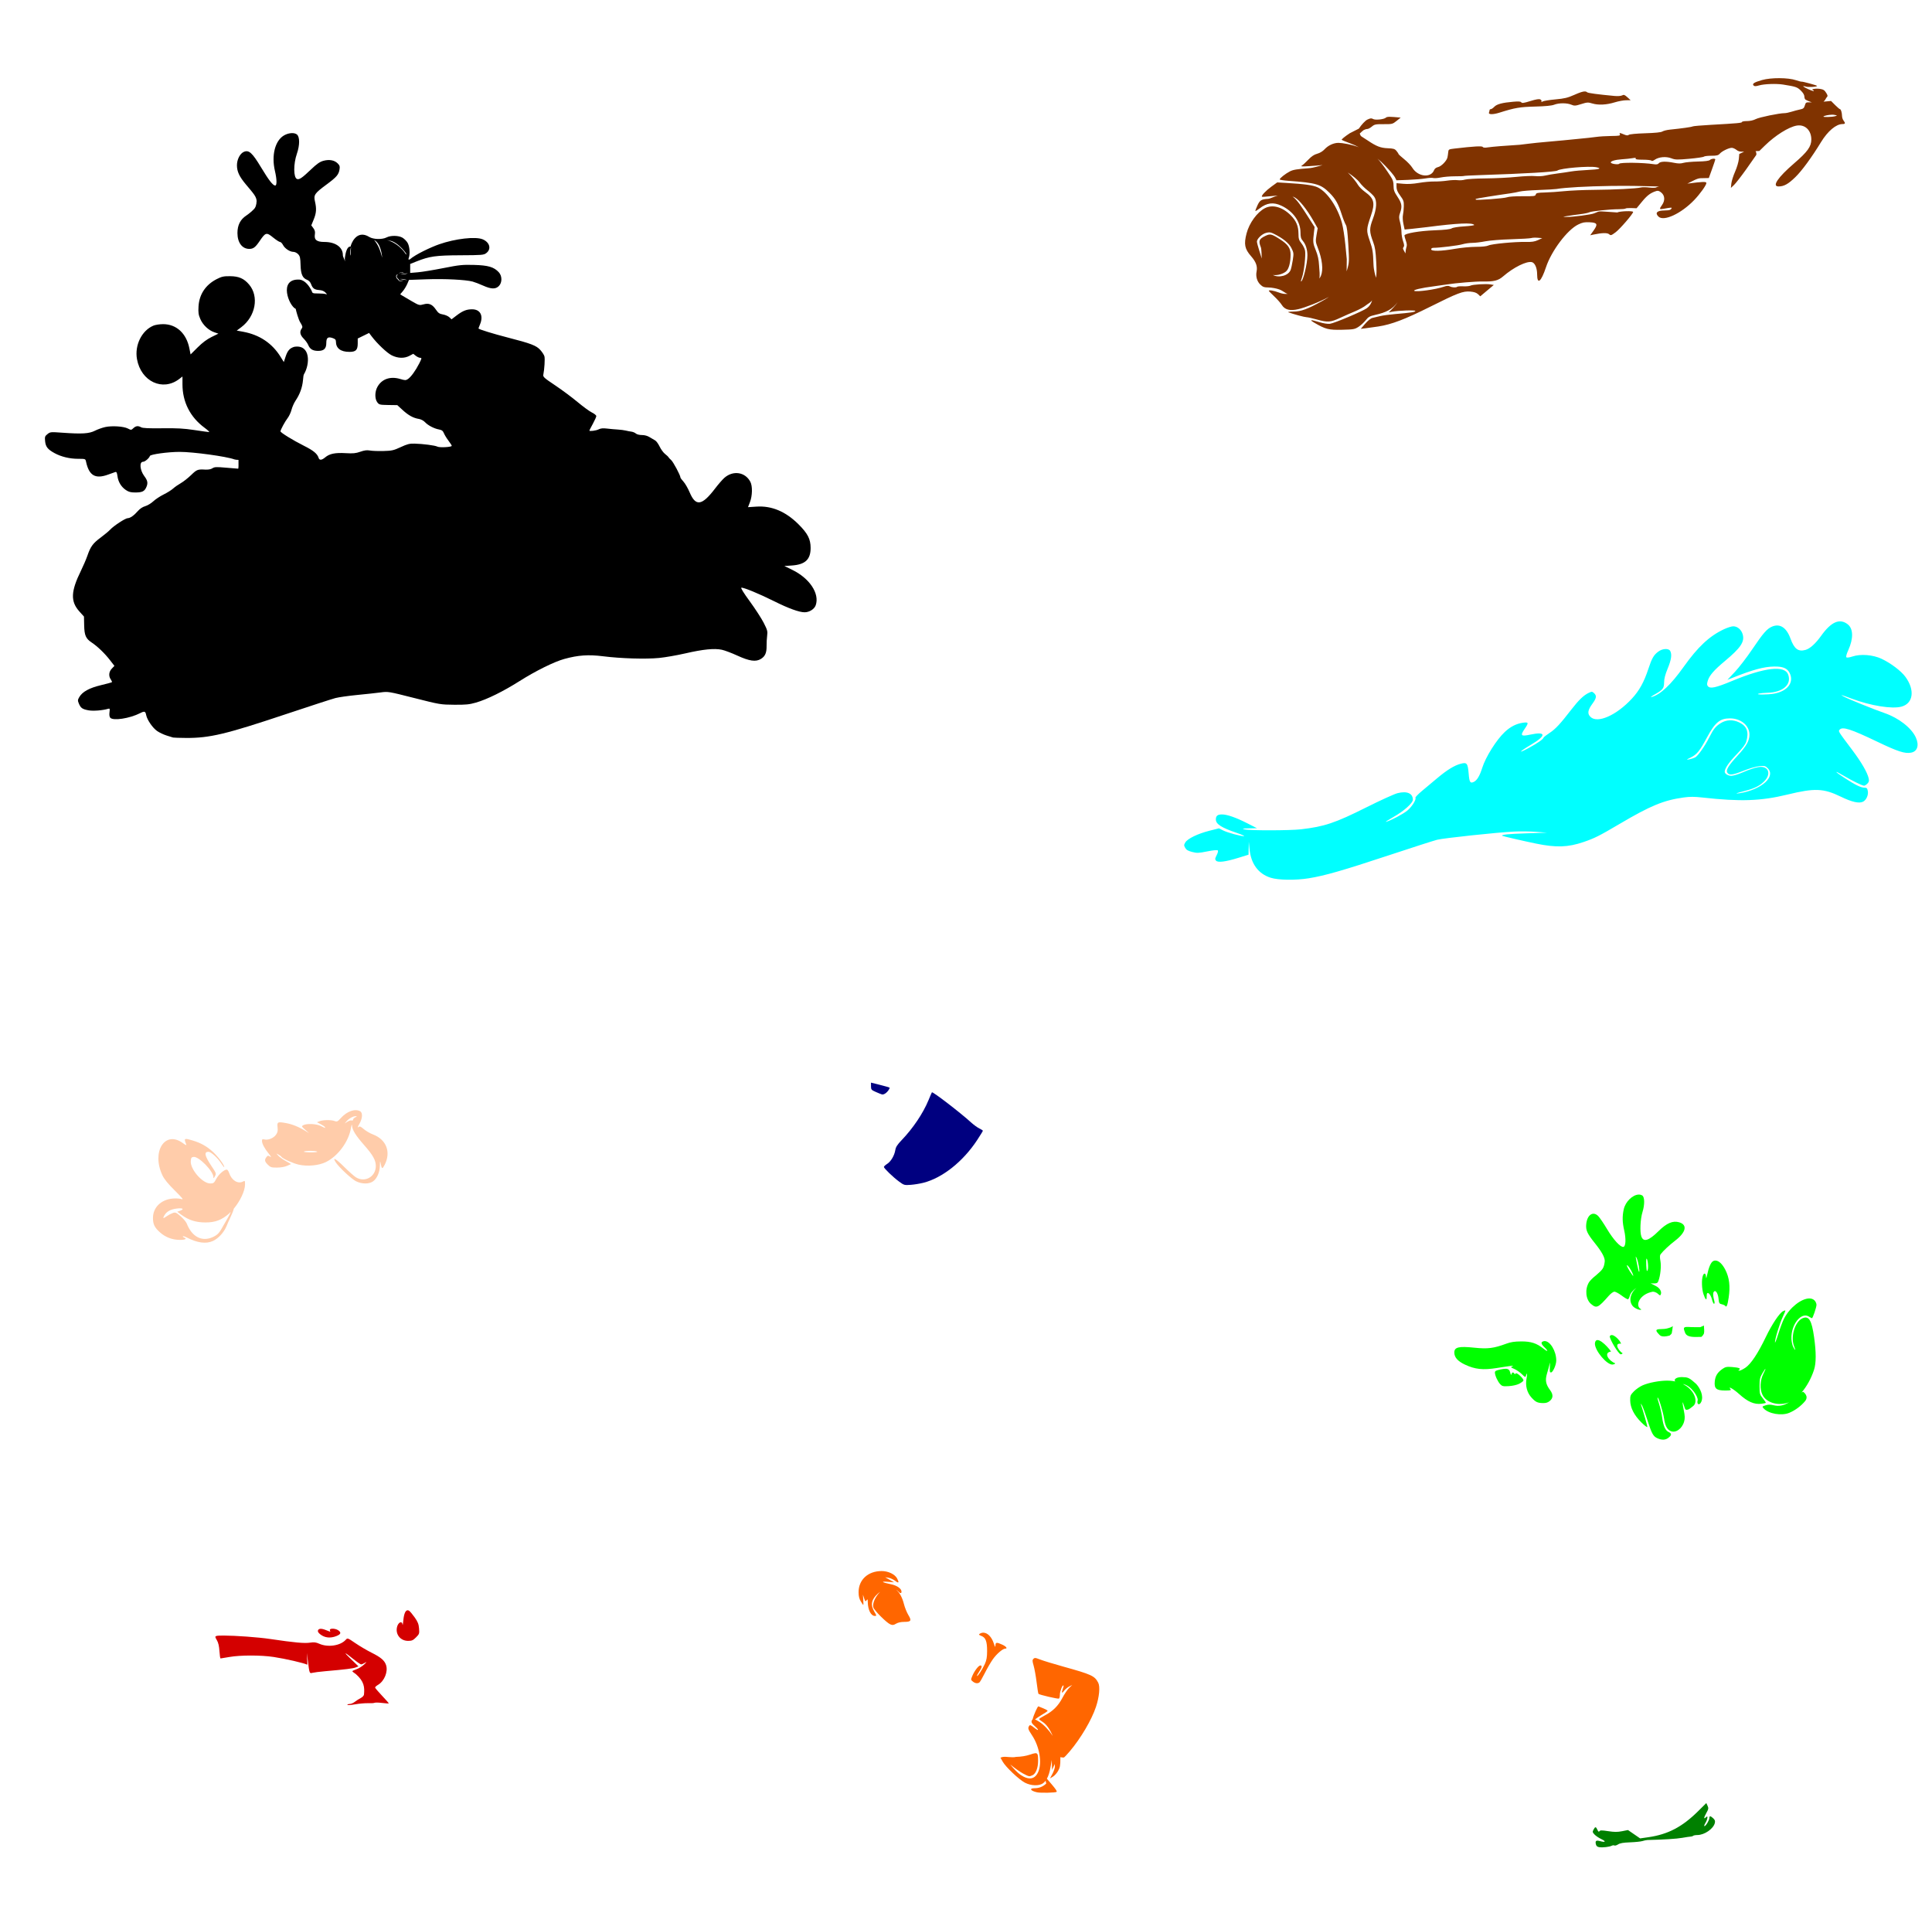 <?xml version="1.0" encoding="UTF-8" standalone="no"?>
<!-- Created with Inkscape (http://www.inkscape.org/) -->

<svg
   xmlns:dc="http://purl.org/dc/elements/1.1/"
   xmlns:cc="http://creativecommons.org/ns#"
   xmlns:rdf="http://www.w3.org/1999/02/22-rdf-syntax-ns#"
   xmlns:svg="http://www.w3.org/2000/svg"
   xmlns="http://www.w3.org/2000/svg"
   xmlns:sodipodi="http://sodipodi.sourceforge.net/DTD/sodipodi-0.dtd"
   xmlns:inkscape="http://www.inkscape.org/namespaces/inkscape"
   id="svg6601"
   sodipodi:version="0.32"
   inkscape:version="0.47 r22583"
   width="800"
   height="799"
   version="1.0"
   sodipodi:docname="SplashMtn.svg"
   inkscape:output_extension="org.inkscape.output.svg.inkscape">
  <defs
     id="defs6604">
    <inkscape:perspective
       sodipodi:type="inkscape:persp3d"
       inkscape:vp_x="0 : 526.18109 : 1"
       inkscape:vp_y="0 : 1000 : 0"
       inkscape:vp_z="744.09448 : 526.18109 : 1"
       inkscape:persp3d-origin="372.04724 : 350.78739 : 1"
       id="perspective6608" />
  </defs>
  <sodipodi:namedview
     inkscape:window-height="1002"
     inkscape:window-width="1280"
     inkscape:pageshadow="2"
     inkscape:pageopacity="0.0"
     guidetolerance="10.0"
     gridtolerance="10.0"
     objecttolerance="10.0"
     borderopacity="1.0"
     bordercolor="#666666"
     pagecolor="#ffffff"
     id="base"
     showgrid="false"
     inkscape:zoom="0.34780096"
     inkscape:cx="85.188721"
     inkscape:cy="287.25586"
     inkscape:window-x="1276"
     inkscape:window-y="92"
     inkscape:current-layer="svg6601"
     inkscape:window-maximized="0" />
  <path
     style="fill:#000000"
     d="m 120.868,55.11 c -1.034,0.02 -2.223,0.341 -3.279,0.961 -3.707,2.172 -5.253,8.268 -3.741,14.719 0.81,3.458 0.859,6.021 0.115,6.021 -0.958,0 -2.627,-2.15 -5.893,-7.571 -3.607,-5.988 -4.992,-7.243 -7.046,-6.392 -1.631,0.676 -2.919,3.164 -2.908,5.611 0.012,2.594 0.991,4.67 3.741,7.942 3.187,3.792 4.294,4.979 4.407,6.815 -0.064,1.622 -0.457,2.807 -1.23,3.484 -0.764,0.803 -2.143,1.946 -3.062,2.549 -2.47,1.621 -3.651,3.964 -3.651,7.238 -1.5e-4,3.944 1.948,6.559 4.894,6.559 1.684,0 2.522,-0.636 4.317,-3.279 2.431,-3.579 2.808,-3.679 5.547,-1.448 1.253,1.02 2.546,1.857 2.87,1.858 0.324,0 0.875,0.556 1.23,1.243 0.764,1.477 2.849,2.855 4.33,2.857 0.581,8.5e-4 1.45,0.432 1.947,0.961 0.764,0.813 0.92,1.499 0.999,4.432 0.105,3.887 0.811,5.472 2.741,6.2 0.703,0.265 1.315,0.929 1.614,1.755 0.645,1.783 1.381,2.316 3.395,2.46 1.099,0.078 1.993,0.439 2.549,1.025 0.757,0.797 0.778,0.872 0.115,0.641 -0.413,-0.144 -1.829,-0.256 -3.139,-0.256 -2.199,0 -2.401,-0.077 -2.639,-1.025 -0.974,-1.956 -2.761,-4.498 -5.111,-4.714 -8.933,-0.462 -4.229,11.083 -1.529,12.112 0.14,0.888 1.172,4.467 1.824,5.515 1.035,1.665 1.114,2.013 0.628,2.677 -0.926,1.266 -0.653,2.639 0.82,4.112 0.758,0.758 1.609,1.945 1.896,2.639 0.726,1.752 1.91,2.46 4.125,2.46 2.389,0 3.369,-0.946 3.369,-3.267 0,-2.161 0.649,-2.698 2.536,-2.075 1.115,0.368 1.448,0.705 1.448,1.448 0,2.813 1.939,4.304 5.598,4.304 2.649,0 3.423,-0.78 3.433,-3.446 l 0,-2.088 2.357,-1.153 2.344,-1.153 1.025,1.358 c 2.323,3.076 6.392,6.933 8.34,7.904 2.564,1.278 5.219,1.356 7.366,0.205 l 1.563,-0.833 1.05,0.833 c 0.582,0.458 1.408,0.833 1.832,0.833 0.705,0 0.672,0.202 -0.423,2.357 -1.512,2.977 -3.449,5.631 -4.689,6.444 -0.865,0.567 -1.17,0.554 -3.164,-0.038 -4.102,-1.218 -7.603,-0.02 -9.428,3.228 -1.134,2.017 -1.167,4.959 -0.077,6.418 0.749,1.002 1.023,1.069 4.548,1.127 l 3.741,0.051 2.216,2.037 c 2.443,2.233 4.422,3.305 6.725,3.677 0.885,0.143 1.945,0.712 2.549,1.358 1.256,1.341 3.771,2.644 5.79,3.01 1.169,0.212 1.604,0.55 2.024,1.563 0.295,0.711 1.138,2.099 1.883,3.074 0.745,0.976 1.358,1.93 1.358,2.127 0,0.54 -5.005,0.821 -5.944,0.333 -0.965,-0.502 -5.93,-1.154 -9.454,-1.243 -2.076,-0.052 -3.016,0.186 -5.739,1.448 -2.932,1.359 -3.641,1.519 -7.148,1.614 -2.142,0.058 -4.649,-0.036 -5.573,-0.205 -1.246,-0.228 -2.282,-0.103 -3.997,0.5 -1.906,0.67 -2.981,0.772 -6.111,0.589 -4.332,-0.253 -6.65,0.234 -8.442,1.742 -1.445,1.216 -2.377,1.284 -2.716,0.218 -0.549,-1.731 -2.13,-3.034 -6.098,-5.022 -4.478,-2.243 -9.704,-5.457 -9.697,-5.97 0.007,-0.621 1.863,-4.056 2.946,-5.457 0.607,-0.785 1.341,-2.348 1.627,-3.472 0.286,-1.123 1.033,-2.819 1.665,-3.766 1.851,-2.773 2.79,-5.459 3.087,-8.506 0.169,-1.729 0.174,-1.858 0.376,-2.389 2.554,-4.193 2.853,-12.479 -3.975,-11.408 -1.928,0.578 -2.799,1.588 -3.651,4.202 l -0.692,2.114 -1.268,-2.05 c -3.523,-5.726 -8.757,-9.244 -15.616,-10.505 l -2.613,-0.474 1.857,-1.384 c 5.955,-4.454 7.475,-12.758 3.241,-17.704 -2.147,-2.508 -4.229,-3.404 -7.891,-3.433 -2.617,-0.021 -3.423,0.154 -5.444,1.179 -4.618,2.34 -7.285,6.309 -7.584,11.312 -0.154,2.572 -0.027,3.45 0.743,5.239 1.065,2.476 3.422,4.702 5.842,5.508 l 1.64,0.551 -2.818,1.384 c -1.913,0.937 -3.776,2.324 -5.765,4.304 l -2.934,2.921 -0.487,-2.472 c -1.229,-6.247 -5.36,-10.069 -10.889,-10.069 -1.394,0 -3.201,0.277 -4.01,0.615 -4.846,2.025 -7.844,8.141 -6.802,13.886 1.677,9.246 10.615,13.443 17.473,8.211 l 1.358,-1.038 0,3.215 c 0,7.344 3.194,13.62 9.159,18.011 1.329,0.978 2.164,1.782 1.857,1.781 -0.307,-0.001 -3.054,-0.386 -6.098,-0.845 -4.378,-0.661 -7.162,-0.813 -13.323,-0.73 -5.511,0.074 -8.052,-0.045 -8.685,-0.397 -1.29,-0.716 -2.208,-0.612 -3.241,0.359 -0.879,0.826 -0.948,0.832 -2.28,0.141 -1.752,-0.909 -6.529,-1.22 -9.352,-0.615 -1.2,0.257 -3.128,0.94 -4.279,1.524 -2.42,1.23 -5.383,1.411 -13.566,0.82 -4.77,-0.344 -4.947,-0.329 -6.085,0.576 -1.067,0.85 -1.161,1.117 -0.986,2.934 0.224,2.329 1.089,3.416 3.946,4.97 2.723,1.482 6.253,2.331 9.761,2.331 2.92,0 2.992,0.023 3.228,1.127 1.251,5.845 3.834,7.358 9.198,5.393 1.24,-0.454 2.546,-0.918 2.908,-1.038 0.52,-0.172 0.713,0.178 0.922,1.704 0.331,2.412 1.557,4.429 3.484,5.739 1.162,0.789 2.015,1.012 3.882,1.012 2.933,0 3.865,-0.47 4.637,-2.319 0.673,-1.612 0.474,-2.64 -0.884,-4.445 -1.829,-2.43 -2.151,-5.944 -0.538,-5.944 0.807,0 2.539,-1.469 2.857,-2.421 0.223,-0.669 7.476,-1.666 12.247,-1.678 5.591,-0.014 19.565,1.9 22.726,3.113 0.263,0.101 1.229,0.238 1.704,0.205 0.056,2.049 0.008,3.64 -0.141,3.638 -0.167,-0.002 -2.413,-0.182 -4.983,-0.41 -4.06,-0.359 -4.805,-0.327 -5.675,0.243 -0.635,0.416 -1.697,0.615 -2.908,0.551 -3.209,-0.171 -3.545,-0.044 -5.918,2.255 -1.263,1.224 -3.183,2.74 -4.266,3.356 -1.083,0.616 -2.526,1.625 -3.203,2.242 -0.676,0.617 -2.429,1.712 -3.894,2.434 -1.466,0.722 -3.402,2.001 -4.304,2.844 -0.902,0.842 -2.406,1.746 -3.344,2.011 -1.077,0.305 -2.193,1.043 -3.036,2.011 -1.617,1.858 -3.188,2.956 -4.227,2.959 -0.951,0.003 -5.825,3.194 -7.225,4.727 -0.564,0.617 -2.33,2.088 -3.933,3.279 -3.247,2.413 -4.195,3.704 -5.521,7.545 -0.499,1.446 -1.687,4.213 -2.639,6.149 -4.244,8.633 -4.404,12.766 -0.666,16.922 l 1.896,2.114 0.077,3.625 c 0.095,4.206 0.683,5.511 3.177,7.161 2.343,1.551 5.385,4.484 7.507,7.238 l 1.845,2.383 -1.076,1.127 c -1.238,1.292 -1.411,3.086 -0.423,4.496 0.361,0.516 0.568,1.02 0.461,1.127 -0.107,0.107 -2.157,0.666 -4.56,1.243 -4.834,1.16 -7.679,2.728 -8.954,4.932 -0.672,1.161 -0.689,1.446 -0.179,2.665 0.774,1.851 1.425,2.325 3.958,2.805 1.971,0.374 5.931,0.056 8.275,-0.653 0.579,-0.175 0.65,0.043 0.461,1.448 -0.138,1.028 -0.025,1.882 0.295,2.267 1.146,1.381 8.036,0.331 12.413,-1.896 1.804,-0.917 2.157,-0.807 2.485,0.833 0.395,1.975 2.688,5.314 4.535,6.585 0.95,0.654 2.732,1.491 3.958,1.87 1.226,0.379 2.413,0.747 2.639,0.82 0.225,0.073 2.654,0.149 5.393,0.167 9.711,0.063 16.431,-1.533 41.134,-9.787 10.033,-3.352 19.348,-6.376 20.702,-6.725 1.353,-0.349 5.412,-0.93 9.018,-1.281 3.607,-0.351 7.974,-0.82 9.697,-1.05 3.115,-0.416 3.197,-0.404 13.938,2.319 10.661,2.702 10.875,2.736 16.538,2.78 4.852,0.037 6.246,-0.1 9.018,-0.897 4.564,-1.312 11.279,-4.623 18.024,-8.89 6.696,-4.236 14.376,-8.03 18.549,-9.172 5.798,-1.587 9.954,-1.875 16.103,-1.102 7.388,0.93 17.62,1.233 23.161,0.692 2.48,-0.242 7.369,-1.093 10.863,-1.896 7.37,-1.694 12.017,-2.158 15.091,-1.499 1.186,0.254 4.037,1.325 6.341,2.383 5.103,2.341 7.73,2.72 9.851,1.409 1.75,-1.082 2.392,-2.545 2.344,-5.406 -0.02,-1.219 0.085,-3.124 0.231,-4.227 0.238,-1.808 0.092,-2.333 -1.435,-5.329 -0.931,-1.828 -3.512,-5.808 -5.739,-8.852 -2.592,-3.542 -3.854,-5.579 -3.497,-5.662 0.833,-0.194 7.45,2.535 13.707,5.662 5.774,2.886 10.246,4.509 12.452,4.509 2.003,0 4.073,-1.314 4.625,-2.921 1.661,-4.837 -2.529,-11.148 -9.736,-14.655 l -3.254,-1.588 2.972,-0.192 c 5.626,-0.361 7.911,-2.458 7.904,-7.289 -0.005,-3.672 -1.207,-6.008 -5.086,-9.851 -5.3,-5.251 -11.044,-7.656 -17.294,-7.251 l -3.548,0.231 0.82,-2.127 c 1.002,-2.614 1.077,-6.579 0.167,-8.34 -2.115,-4.089 -7.133,-4.875 -10.774,-1.678 -0.809,0.711 -2.54,2.704 -3.856,4.432 -5.418,7.118 -8.002,7.522 -10.504,1.614 -0.713,-1.683 -1.865,-3.691 -2.562,-4.458 -0.697,-0.767 -1.268,-1.547 -1.268,-1.729 0,-0.872 -2.977,-6.46 -3.843,-7.212 -0.539,-0.469 -1.044,-1.006 -1.127,-1.204 -0.084,-0.198 -0.707,-0.787 -1.384,-1.307 -0.676,-0.519 -1.691,-1.895 -2.255,-3.062 -0.564,-1.167 -1.394,-2.315 -1.845,-2.549 -0.451,-0.235 -1.466,-0.834 -2.255,-1.332 -0.919,-0.58 -2.08,-0.909 -3.241,-0.91 -1.05,-8.9e-4 -2.109,-0.264 -2.511,-0.628 -0.381,-0.345 -1.219,-0.697 -1.87,-0.781 -0.651,-0.085 -1.709,-0.286 -2.344,-0.448 -0.636,-0.162 -2.112,-0.355 -3.279,-0.423 -1.168,-0.068 -3.16,-0.243 -4.42,-0.397 -1.668,-0.205 -2.614,-0.12 -3.484,0.32 -1.075,0.545 -3.856,0.906 -3.856,0.5 0,-0.09 0.646,-1.344 1.435,-2.78 0.789,-1.436 1.435,-2.884 1.435,-3.215 0,-0.331 -0.813,-0.991 -1.806,-1.473 -0.993,-0.482 -3.661,-2.432 -5.931,-4.33 -2.27,-1.898 -6.435,-5 -9.262,-6.892 -4.647,-3.11 -5.12,-3.532 -4.932,-4.458 0.456,-2.248 0.717,-6.539 0.461,-7.558 -0.149,-0.594 -0.932,-1.795 -1.729,-2.677 -1.645,-1.821 -3.846,-2.661 -13.489,-5.137 -6.003,-1.541 -12.093,-3.425 -12.093,-3.741 0,-0.101 0.277,-0.843 0.615,-1.653 1.522,-3.642 0.151,-6.29 -3.267,-6.29 -2.305,0 -3.921,0.644 -6.508,2.626 l -1.998,1.524 -0.91,-0.858 c -0.504,-0.473 -1.696,-0.989 -2.652,-1.153 -1.416,-0.242 -1.952,-0.599 -2.857,-1.934 -1.551,-2.288 -2.923,-2.885 -5.175,-2.255 -1.713,0.48 -1.852,0.439 -4.778,-1.243 -1.657,-0.952 -3.428,-1.996 -3.946,-2.319 l -0.948,-0.589 1.102,-1.307 c 0.605,-0.719 1.423,-2.061 1.819,-2.985 l 0.717,-1.678 7.328,-0.256 c 7.444,-0.263 16.123,0.167 19.023,0.948 0.882,0.237 2.826,0.984 4.317,1.653 3.368,1.511 5.186,1.565 6.546,0.205 1.419,-1.419 1.405,-4.183 -0.026,-5.726 -2.011,-2.17 -4.377,-2.864 -10.248,-3.023 -4.8,-0.13 -6.064,0.001 -12.721,1.319 -4.065,0.805 -8.815,1.582 -10.556,1.729 l -3.164,0.269 0,-1.858 0,-1.857 2.562,-1.025 c 5.468,-2.174 7.983,-2.528 18.255,-2.575 8.893,-0.041 9.622,-0.101 10.658,-0.871 2.227,-1.656 1.523,-4.474 -1.435,-5.726 -2.947,-1.247 -11.348,-0.287 -18.037,2.05 -3.273,1.144 -9.78,4.154 -12.144,6.251 -0.722,0.236 -0.626,-0.07 -0.423,-0.692 0.589,-1.636 0.338,-4.706 -0.512,-6.162 -0.437,-0.749 -1.387,-1.702 -2.114,-2.127 -1.62,-0.946 -4.867,-0.997 -6.597,-0.102 -1.783,0.922 -5.455,0.829 -7.11,-0.179 -5.458,-3.433 -7.735,3.247 -7.776,3.984 -1.487,-0.268 -2.035,2.706 -2.191,3.536 -0.138,0.733 -0.272,1.274 -0.141,2.575 -0.295,-1.272 -0.871,-1.825 -0.871,-2.665 0,-3.205 -3.071,-5.38 -7.597,-5.38 -3.27,0 -4.361,-0.879 -3.984,-3.203 0.161,-0.992 -0.008,-1.673 -0.628,-2.511 l -0.858,-1.153 0.986,-2.408 c 1.107,-2.692 1.236,-4.459 0.538,-7.481 -0.626,-2.711 -0.184,-3.355 4.778,-7.02 4.204,-3.105 5.036,-4.086 5.393,-6.29 0.192,-1.183 0.058,-1.633 -0.781,-2.472 -1.344,-1.344 -3.523,-1.728 -5.944,-1.05 -1.466,0.411 -2.701,1.277 -5.214,3.677 -3.564,3.404 -4.74,4.202 -5.675,3.843 -1.491,-0.572 -1.522,-6.197 -0.051,-10.453 1.247,-3.607 1.232,-7.09 -0.038,-8.019 -0.508,-0.371 -1.219,-0.54 -2.024,-0.525 z m 39.353,44.221 c 0.022,0.003 0.48,0.157 1.038,0.282 3.452,0.311 7.982,6.323 6.866,5.688 l -0.256,-0.307 c -1.28,-2.058 -3.9,-4.234 -6.098,-5.073 -1.158,-0.442 -1.572,-0.592 -1.55,-0.589 z m -5.316,0.026 c 2.897,1.458 3.232,6.54 3.369,7.353 -0.706,-2.503 -1.364,-5.012 -3.369,-7.353 z m -9.544,2.844 c 0.002,3.1e-4 0.003,0.011 0,0.038 l -0.231,3.613 c -0.448,-0.768 0.194,-3.656 0.231,-3.651 z m 21.047,10.479 c 0.413,0.013 0.729,0.205 0.692,0.461 -0.135,-0.207 -1.094,-0.771 -1.998,0.282 0.309,-0.551 0.859,-0.757 1.307,-0.743 z m 2.434,0.461 c -0.132,0.063 -0.271,0.12 -0.41,0.167 -0.863,0.275 -1.778,0.341 -2.677,0.269 1.03,-0.144 2.057,-0.291 3.087,-0.436 z m -4.227,0.525 c 0.055,-0.004 0.117,-0.008 0.179,0 -1.125,0.615 -0.193,1.668 0.307,1.986 0.12,0.526 0.651,0.943 2.088,0.243 -0.989,0.733 -1.907,0.76 -2.357,-0.128 -1.027,-0.673 -1.043,-2.041 -0.218,-2.101 z m 1.384,1.819 c 0.905,-0.018 1.81,0.174 2.652,0.5 -1.029,-0.156 -2.059,-0.306 -3.087,-0.461 0.145,-0.023 0.289,-0.034 0.436,-0.038 z"
     id="path6970"
     sodipodi:nodetypes="csssssssccsssssssssssssssscccssssssssscccccscccsssssscccsssssssssssssssssssssccccccccsssssccccccssscccsssssssssssssssssssssssssscsssssssssssssssscccscccsssssssssssssssssssssssssssssssssssssscccsscccsssssssssssssssssssssssssssssssscccssssccccccsssssscccccssssccsssccscssscccssssssssscccccscccccccccccccscccccccccccc" />
  <path
     id="path6755"
     style="fill:#00ffff"
     d="m 541.997,363.605 c 6.512,-1.045 14.149,-3.237 32.795,-9.411 9.808,-3.248 18.939,-6.182 20.292,-6.522 2.764,-0.693 24.537,-3.02 31.77,-3.394 2.593,-0.134 6.743,-0.086 9.223,0.106 l 4.509,0.351 -8.436,0.271 c -7.579,0.244 -10.587,0.546 -10.117,1.016 0.172,0.172 8.676,2.133 14.036,3.237 8.324,1.714 13.209,1.548 19.682,-0.668 4.576,-1.567 6.471,-2.519 14.914,-7.496 12.834,-7.566 18.171,-9.767 26.502,-10.933 2.586,-0.362 4.422,-0.356 7.833,0.024 15.705,1.75 24.154,1.454 35.165,-1.232 11.252,-2.745 14.934,-2.596 22.116,0.896 4.576,2.225 7.608,2.894 9.214,2.034 1.331,-0.712 2.231,-2.763 1.926,-4.388 -0.218,-1.165 -0.436,-1.386 -1.369,-1.394 -1.531,-0.012 -3.724,-1.081 -8.271,-4.031 -4.4,-2.855 -4.534,-3.381 -0.21,-0.829 3.41,2.013 7.58,4.048 8.295,4.049 0.282,1.8e-4 0.893,-0.381 1.359,-0.846 0.661,-0.661 0.785,-1.132 0.564,-2.152 -0.53,-2.446 -2.976,-6.676 -6.813,-11.784 -5.939,-7.905 -5.814,-7.705 -5.243,-8.393 1.171,-1.411 4.578,-0.327 15.675,4.991 8.431,4.04 11.35,4.982 13.934,4.497 2.62,-0.492 3.422,-3.066 1.958,-6.29 -1.796,-3.956 -7.099,-8.093 -12.942,-10.096 -4.295,-1.472 -15.128,-5.855 -16.886,-6.83 -1.725,-0.958 -1.319,-0.851 3.281,0.86 7.965,2.964 16.697,4.363 20.608,3.302 4.904,-1.33 5.633,-6.884 1.622,-12.348 -1.792,-2.441 -6.087,-5.685 -9.873,-7.457 -3.594,-1.682 -8.652,-2.082 -12.052,-0.952 -1.313,0.436 -2.278,0.562 -2.513,0.327 -0.235,-0.235 0.079,-1.396 0.817,-3.023 2.143,-4.727 2.053,-8.811 -0.234,-10.611 -3.326,-2.616 -6.873,-1.092 -11.035,4.74 -2.313,3.241 -4.631,5.333 -6.477,5.842 -3.032,0.837 -4.645,-0.385 -6.224,-4.715 -1.66,-4.552 -4.35,-6.304 -7.596,-4.948 -2.124,0.887 -3.681,2.666 -8.189,9.353 -2.259,3.351 -5.507,7.58 -7.217,9.398 l -3.11,3.306 2.211,-0.883 c 8.407,-3.357 12.895,-4.567 17.173,-4.631 3.55,-0.053 5.36,0.687 6.347,2.596 1.995,3.858 -0.713,7.553 -6.313,8.616 -2.631,0.499 -8.346,0.505 -6.388,0.006 0.676,-0.172 2.257,-0.335 3.513,-0.361 6.447,-0.137 10.179,-3.429 8.598,-7.586 -1.463,-3.847 -9.719,-2.901 -23.057,2.642 -6.953,2.89 -9.21,3.382 -10.176,2.218 -0.407,-0.49 -0.418,-0.971 -0.051,-2.195 0.668,-2.231 2.559,-4.417 7.09,-8.198 6.649,-5.549 8.291,-8.035 7.359,-11.146 -0.572,-1.91 -2.174,-3.249 -3.886,-3.249 -0.702,1.8e-4 -2.465,0.562 -3.916,1.249 -6.001,2.839 -10.705,7.24 -16.63,15.558 -5.297,7.437 -9.639,11.507 -13.321,12.485 -0.564,0.15 -0.015,-0.298 1.218,-0.996 3.537,-2 4.001,-2.587 4.023,-5.097 0.014,-1.528 0.456,-3.23 1.488,-5.723 1.491,-3.603 1.811,-5.823 1.045,-7.255 -0.628,-1.174 -3.155,-1.059 -4.893,0.224 -1.939,1.43 -2.692,2.732 -4.159,7.182 -1.814,5.505 -3.755,9.009 -6.829,12.329 -6.444,6.96 -14.293,10.401 -17.168,7.525 -1.343,-1.343 -1.111,-2.789 0.883,-5.506 1.642,-2.236 1.784,-3.248 0.607,-4.314 -0.775,-0.701 -0.918,-0.707 -2.207,-0.093 -2.086,0.995 -4.13,2.956 -7.125,6.835 -4.636,6.006 -6.593,8.113 -9.018,9.711 -1.289,0.849 -2.411,1.713 -2.495,1.921 -0.325,0.807 -2.318,2.209 -6.069,4.271 -4.854,2.668 -4.223,1.704 0.848,-1.296 6.455,-3.819 6.299,-5.588 -0.367,-4.159 -3.845,0.824 -4.215,0.426 -2.255,-2.424 1.713,-2.489 1.624,-2.83 -0.652,-2.518 -2.786,0.382 -5.211,1.603 -7.587,3.821 -3.465,3.234 -7.959,10.391 -9.375,14.928 -1.024,3.283 -2.17,5.17 -3.508,5.779 -1.477,0.673 -1.791,0.152 -2.098,-3.484 -0.362,-4.28 -0.724,-4.726 -3.285,-4.049 -2.635,0.697 -5.647,2.544 -9.711,5.956 -1.838,1.543 -4.676,3.919 -6.306,5.279 -1.63,1.36 -2.861,2.639 -2.736,2.842 0.454,0.735 -1.546,3.866 -3.424,5.361 -1.89,1.504 -6.694,4.041 -8.708,4.599 -0.564,0.156 0.725,-0.698 2.865,-1.898 4.405,-2.47 8.204,-5.829 8.204,-7.253 0,-2.658 -2.482,-3.706 -6.384,-2.696 -1.336,0.346 -7.133,2.985 -12.883,5.866 -12.901,6.463 -17.393,7.971 -27.058,9.083 -4.632,0.533 -21.32,0.557 -23.363,0.034 -1.224,-0.313 -0.953,-0.377 1.845,-0.43 l 3.279,-0.063 -3.946,-2.007 c -4.739,-2.41 -8.384,-3.69 -10.511,-3.69 -1.843,0 -2.554,0.574 -2.554,2.06 0,1.942 2.239,3.39 8.609,5.566 2.142,0.732 3.509,1.344 3.038,1.361 -1.362,0.049 -6.913,-1.478 -8.715,-2.397 l -1.645,-0.839 -3.974,1.008 c -4.81,1.22 -9.033,3.268 -9.958,4.829 -0.607,1.025 -0.612,1.244 -0.048,2.255 0.471,0.845 1.174,1.259 2.87,1.691 2.02,0.514 2.647,0.492 6.241,-0.224 2.425,-0.483 4.143,-0.648 4.372,-0.42 0.228,0.228 0.049,1.004 -0.456,1.973 -0.7,1.344 -0.746,1.7 -0.289,2.251 0.751,0.905 3.907,0.515 9.282,-1.146 l 4.202,-1.299 0.057,-2.698 0.057,-2.698 0.296,3.074 c 0.588,6.105 3.641,10.243 8.752,11.863 3.186,1.01 10.295,1.107 15.843,0.216 z m 177.09,-35.156 c 0.113,-0.107 1.753,-0.582 3.645,-1.056 3.952,-0.991 6.356,-2.27 8.187,-4.356 2.328,-2.651 1.399,-5.542 -1.777,-5.531 -1.595,0.006 -4.325,0.84 -7.936,2.425 -1.579,0.693 -3.518,1.26 -4.31,1.26 -1.371,0 -2.728,-0.837 -2.728,-1.682 0,-1.35 1.709,-3.858 4.838,-7.1 2.566,-2.659 3.733,-4.202 4.09,-5.408 1.169,-3.941 0.275,-6.368 -2.911,-7.911 -2.612,-1.264 -5.396,-1.147 -7.718,0.326 -2.06,1.306 -2.969,2.436 -4.658,5.788 -1.872,3.715 -4.728,7.779 -5.881,8.367 -0.595,0.304 -1.727,0.673 -2.516,0.821 -1.281,0.24 -1.201,0.152 0.748,-0.816 2.496,-1.241 3.634,-2.648 6.615,-8.176 3.421,-6.345 5.388,-7.984 9.586,-7.984 4.518,0 8.068,2.981 8.048,6.757 -0.014,2.532 -1.237,4.691 -4.906,8.663 -3.806,4.119 -4.923,5.971 -4.25,7.046 0.746,1.19 2.153,1.03 6.621,-0.749 2.514,-1.001 5.304,-1.809 6.676,-1.934 2.135,-0.194 2.457,-0.114 3.417,0.846 3.463,3.463 -2.474,8.819 -11.443,10.324 -0.902,0.151 -1.547,0.188 -1.435,0.081 z" />
  <path
     style="fill:#008000"
     d="m 706.548,746.483 -3.356,3.331 c -6.644,6.575 -12.496,9.633 -20.65,10.812 l -3.408,0.487 -2.511,-1.729 -2.511,-1.729 -2.46,0.487 c -1.913,0.376 -3.197,0.365 -5.752,-0.026 -2.647,-0.405 -3.353,-0.394 -3.612,0.026 -0.229,0.37 -0.475,0.197 -0.833,-0.589 -0.624,-1.37 -0.903,-1.381 -1.601,-0.077 -0.493,0.921 -0.448,1.124 0.397,2.024 0.518,0.551 1.789,1.414 2.831,1.909 2.078,0.987 1.764,1.468 -0.538,0.833 -1.659,-0.458 -2.078,-0.12 -1.704,1.371 0.168,0.667 0.6,1.028 1.371,1.14 1.433,0.209 4.194,-0.105 5.137,-0.589 0.399,-0.205 0.909,-0.258 1.14,-0.115 0.231,0.143 0.915,-0.058 1.512,-0.448 0.785,-0.514 2.159,-0.757 4.983,-0.858 2.145,-0.077 4.462,-0.316 5.15,-0.538 0.688,-0.222 1.612,-0.412 2.062,-0.423 6.747,-0.155 12.024,-0.484 14.348,-0.897 1.578,-0.28 3.174,-0.517 3.548,-0.525 0.374,-0.008 0.829,-0.151 0.999,-0.32 0.171,-0.169 0.96,-0.315 1.768,-0.32 2.929,-0.018 6.617,-2.561 7.212,-4.97 0.202,-0.818 0.05,-1.292 -0.653,-1.947 -1.132,-1.054 -1.599,-1.089 -1.601,-0.141 0,0.908 -1.492,3.382 -2.037,3.382 -0.225,10e-6 -0.05,-0.6 0.397,-1.332 0.919,-1.508 1.162,-3.276 0.333,-2.447 -1.075,1.075 -1.096,0.395 -0.038,-1.499 0.994,-1.78 1.065,-2.121 0.602,-3.139 l -0.525,-1.14 z"
     id="path7060" />
  <path
     id="path7062"
     style="fill:#803300"
     d="m 736.832,32.359 c -2.644,-0.011 -5.351,0.249 -7.212,0.781 -3.318,0.948 -4.212,1.54 -3.472,2.28 0.348,0.348 0.908,0.335 2.229,-0.051 2.146,-0.628 7.171,-0.805 9.966,-0.359 5.265,0.841 5.837,1.025 7.327,2.472 0.95,0.923 1.486,1.827 1.486,2.498 0,0.578 0.234,1.158 0.512,1.294 0.229,0.111 1.289,0.69 2.6,1.102 -0.351,0.007 -0.656,0.009 -0.871,0 -1.537,-0.061 -1.683,0.034 -2.05,1.281 -0.333,1.132 -0.655,1.395 -2.037,1.678 -0.902,0.185 -2.47,0.599 -3.484,0.922 -1.015,0.323 -2.306,0.591 -2.869,0.589 -2.188,-0.008 -10.526,1.714 -11.965,2.472 -0.924,0.487 -2.325,0.807 -3.587,0.807 -1.139,8e-6 -2.075,0.164 -2.075,0.371 -1e-5,0.4 -1.7,0.56 -12.977,1.191 -3.87,0.217 -7.231,0.507 -7.468,0.653 -0.406,0.251 -4.403,0.817 -9.454,1.332 -1.23,0.126 -2.614,0.474 -3.074,0.769 -0.556,0.356 -2.953,0.601 -7.11,0.73 -3.697,0.115 -6.478,0.384 -6.802,0.653 -0.407,0.338 -0.927,0.292 -2.024,-0.167 -1.833,-0.766 -1.945,-0.763 -1.653,0 0.199,0.518 -0.367,0.611 -3.6,0.641 -2.11,0.019 -4.95,0.2 -6.303,0.397 -1.353,0.197 -4.581,0.545 -7.174,0.781 -2.593,0.236 -5.452,0.525 -6.354,0.628 -0.902,0.102 -3.895,0.371 -6.649,0.602 -2.754,0.231 -6.259,0.586 -7.789,0.794 -1.53,0.209 -3.149,0.409 -3.6,0.436 -5.634,0.335 -11.457,0.81 -13.054,1.063 -1.364,0.216 -2.08,0.157 -2.28,-0.167 -0.282,-0.457 -3.743,-0.254 -11.721,0.679 -2.361,0.276 -2.467,0.344 -2.575,1.524 -0.062,0.676 -0.197,1.636 -0.307,2.139 -0.312,1.422 -2.549,3.709 -3.92,4.01 -0.762,0.167 -1.38,0.635 -1.601,1.217 -1.293,3.4 -6.705,2.843 -9.018,-0.935 -0.564,-0.921 -2.086,-2.523 -3.382,-3.561 -1.296,-1.038 -2.362,-2.021 -2.37,-2.178 -0.008,-0.157 -0.385,-0.73 -0.833,-1.268 -0.691,-0.83 -1.232,-0.993 -3.613,-1.089 -2.956,-0.119 -4.647,-0.768 -8.275,-3.203 -1.05,-0.704 -2.23,-1.466 -2.613,-1.691 -0.266,-0.156 -0.523,-0.611 -0.705,-1.179 0.684,-0.641 1.382,-1.315 1.678,-1.473 0.436,-0.233 1.096,-0.423 1.473,-0.423 0.377,8e-6 1.227,-0.46 1.883,-1.012 1.076,-0.905 1.556,-1.002 4.855,-0.986 3.546,0.017 3.711,-0.017 5.368,-1.345 l 1.704,-1.371 -2.793,-0.243 c -0.727,-0.064 -1.326,-0.097 -1.806,-0.09 -0.801,0.011 -1.284,0.119 -1.499,0.333 -0.743,0.743 -4.47,1.132 -5.38,0.564 -0.603,-0.376 -1.086,-0.323 -2.306,0.256 -0.91,0.432 -2.421,2.082 -3.536,3.741 l -3.753,1.909 c -2.026,1.335 -3.534,2.561 -3.344,2.729 0.19,0.167 1.73,0.808 3.42,1.422 1.319,0.479 2.786,1.147 3.689,1.665 -2.846,-1.147 -6.972,-1.832 -8.442,-1.832 -2.013,8e-6 -4.258,1.035 -5.752,2.652 -0.79,0.855 -1.975,1.566 -3.074,1.858 -1.247,0.331 -2.353,1.068 -3.638,2.421 -1.015,1.068 -2.214,2.169 -2.665,2.447 -0.672,0.414 -0.156,0.457 2.87,0.269 1.905,-0.118 4.33,-0.311 5.688,-0.448 -1.618,0.411 -3.706,1.165 -5.893,1.319 -4.652,0.33 -6.314,0.605 -7.635,1.281 -1.837,0.94 -4.253,2.843 -4.253,3.344 -10e-6,0.172 1.614,0.433 3.587,0.576 11.557,0.838 13.457,1.39 17.063,4.996 2.457,2.457 3.621,4.512 4.996,8.801 0.614,1.916 1.404,3.901 1.742,4.42 0.438,0.672 0.728,3.026 1.025,8.199 0.39,6.805 0.365,7.442 -0.423,10.133 -0.093,0.319 -0.169,0.588 -0.269,0.935 l 0.051,-5.034 -0.576,-5.944 c -0.318,-3.269 -0.947,-7.299 -1.396,-8.954 -1.799,-6.631 -6.035,-12.894 -10.043,-14.834 -1.855,-0.898 -5.504,-1.413 -13.092,-1.845 l -3.689,-0.218 -2.421,1.755 c -2.307,1.675 -4.287,3.786 -3.907,4.163 0.098,0.097 1.563,0.017 3.254,-0.179 1.229,-0.142 2.32,-0.245 3.318,-0.307 -1.425,0.36 -3.17,1.32 -3.984,1.371 -2.85,0.177 -3.437,0.535 -4.471,2.767 -0.534,1.153 -0.908,2.179 -0.82,2.267 0.088,0.088 0.869,-0.392 1.729,-1.063 3.019,-2.355 5.687,-2.691 9.018,-1.14 4.817,2.243 7.909,6.542 7.917,11.03 0.003,1.949 0.193,2.626 1.012,3.6 1.18,1.402 1.854,3.561 1.857,5.944 0.005,3.442 -1.802,10.812 -2.652,10.812 -0.097,0 0.099,-0.788 0.436,-1.742 0.821,-2.327 1.59,-9.176 1.243,-11.03 -0.154,-0.819 -0.828,-2.179 -1.499,-3.023 -1.049,-1.319 -1.222,-1.893 -1.23,-4.048 -0.011,-3.079 -0.96,-5.316 -3.215,-7.571 -3.436,-3.436 -7.49,-4.569 -10.645,-2.959 -3.216,1.64 -6.522,6.166 -7.635,10.466 -1.164,4.497 -0.774,6.419 1.87,9.441 2.056,2.35 2.71,4.182 2.28,6.328 -0.403,2.017 0.167,4.066 1.499,5.368 1.075,1.051 1.58,1.228 3.536,1.255 1.254,0.018 3.203,0.378 4.33,0.794 1.685,0.622 2.342,1.513 3.51,1.845 -1.335,0.128 -2.4,-0.075 -3.753,-0.589 -2.038,-0.775 -4.061,-1.109 -4.061,-0.666 0,0.1 1.023,1.142 2.267,2.319 1.244,1.177 2.632,2.748 3.087,3.484 1.264,2.045 3.373,2.589 6.879,1.781 2.619,-0.604 8.54,-2.837 12.682,-5.086 -0.902,0.613 -1.882,1.209 -2.921,1.781 -6.063,3.339 -8.617,4.275 -11.85,4.317 -1.524,0.02 -2.446,0.154 -2.05,0.295 2.385,0.849 6.658,2.001 7.507,2.024 0.548,0.015 2.567,0.46 4.484,0.999 4.268,1.2 5.535,1.11 9.441,-0.717 1.684,-0.788 4.46,-2.008 6.162,-2.716 1.702,-0.708 3.72,-1.809 4.484,-2.447 0.862,-0.72 1.926,-1.1 2.613,-2.152 -0.361,1.411 -1.099,2.537 -2.178,3.305 -1.859,1.324 -13.46,6.223 -15.283,6.456 -0.916,0.117 -2.668,-0.15 -4.368,-0.666 -3.763,-1.143 -4.335,-1.08 -2.101,0.231 4.601,2.7 5.938,3.04 11.478,2.908 4.738,-0.113 5.247,-0.2 6.802,-1.204 0.925,-0.597 2.263,-1.82 2.972,-2.716 1.127,-1.423 1.655,-1.717 4.151,-2.28 4.016,-0.907 6.998,-2.194 9.057,-5.227 -0.445,0.765 -1.009,1.493 -1.729,2.242 l -1.909,1.986 1.294,-0.256 c 2.661,-0.523 9.697,-0.765 9.697,-0.333 -10e-6,0.452 -1.838,0.739 -8.404,1.294 -2.255,0.19 -5.022,0.562 -6.149,0.833 -1.127,0.27 -2.581,0.617 -3.228,0.769 -0.698,0.163 -1.906,1.14 -2.985,2.396 l -1.819,2.114 1.755,-0.205 c 0.97,-0.113 3.449,-0.456 5.496,-0.769 5.484,-0.836 11.048,-2.957 21.432,-8.147 11.499,-5.747 13.629,-6.554 16.653,-6.303 1.57,0.13 2.552,0.465 3.203,1.076 l 0.935,0.884 2.805,-2.357 2.805,-2.344 -1.396,-0.231 c -1.857,-0.309 -7.346,0.03 -8.275,0.512 -0.409,0.212 -1.737,0.338 -2.959,0.282 -1.222,-0.057 -2.357,0.026 -2.511,0.179 -0.423,0.423 -2.144,0.337 -3.062,-0.154 -0.6,-0.321 -1.269,-0.284 -2.536,0.154 -3.305,1.142 -11.303,2.251 -12.208,1.691 -0.602,-0.372 3.076,-1.231 7.827,-1.832 1.691,-0.214 4.274,-0.583 5.739,-0.82 3.612,-0.583 11.991,-1.275 14.758,-1.217 4.673,0.097 6.437,-0.348 8.506,-2.139 4.312,-3.732 9.739,-6.407 11.888,-5.867 1.25,0.314 2.157,2.417 2.165,5.022 0.014,4.49 1.633,3.189 3.677,-2.946 2.254,-6.766 8.801,-15.446 13.31,-17.653 1.772,-0.867 2.626,-1.036 4.765,-0.935 3.226,0.152 3.513,0.794 1.563,3.51 l -1.332,1.87 1.396,-0.295 c 3.486,-0.735 5.723,-0.779 6.444,-0.128 0.653,0.59 0.871,0.523 2.665,-0.807 1.797,-1.332 7.263,-7.668 7.263,-8.416 0,-0.534 -5.456,-0.365 -6.559,0.205 -8.799,-0.554 -6.718,-0.717 -9.48,0.32 -1.01,0.541 -9.004,1.597 -11.632,1.537 -1.637,-0.037 -1.636,-0.035 0.41,-0.384 1.127,-0.193 3.466,-0.52 5.188,-0.73 1.722,-0.21 3.474,-0.568 3.894,-0.794 0.887,-0.478 8.63,-1.295 12.272,-1.294 1.372,3.1e-4 2.613,-0.128 2.767,-0.282 0.154,-0.154 1.254,-0.237 2.434,-0.192 l 2.139,0.077 2.319,-2.818 c 2.123,-2.576 3.566,-3.627 5.944,-4.343 0.612,-0.184 1.229,0.033 2.024,0.717 1.44,1.238 1.548,3.271 0.256,5.086 -1.224,1.719 -1.156,1.901 0.628,1.576 2.565,-0.468 3.568,-0.617 3.345,-0.256 -0.329,0.532 -0.35,0.949 -3.038,0.961 -3.006,0.013 -3.956,0.989 -2.434,2.511 2.156,2.156 9.374,-1.168 14.809,-6.828 2.452,-2.553 5.047,-6.19 5.047,-7.059 -1e-5,-0.634 -1.603,-0.574 -7.891,0.256 1.937,-0.885 3.943,-2.204 5.47,-2.242 l 3.433,-0.077 1.332,-3.689 c 0.733,-2.029 1.341,-3.828 1.345,-3.997 0.013,-0.513 -1.66,-0.351 -2.229,0.218 -0.357,0.357 -2.004,0.573 -4.996,0.641 -2.453,0.055 -5.146,0.302 -5.982,0.551 -1.119,0.333 -2.135,0.32 -3.856,-0.026 -3.32,-0.667 -5.681,-0.601 -6.328,0.179 -0.408,0.492 -0.946,0.586 -2.203,0.384 -4.172,-0.669 -13.814,-0.781 -14.194,-0.167 -0.28,0.454 -3.118,0.095 -3.446,-0.436 -0.362,-0.585 1.66,-1.222 4.496,-1.409 1.578,-0.104 3.595,-0.316 4.471,-0.474 1.136,-0.205 1.51,-0.15 1.307,0.179 -0.202,0.327 0.659,0.461 2.985,0.461 1.804,8e-6 3.398,0.174 3.536,0.397 0.151,0.244 0.695,0.096 1.358,-0.371 1.683,-1.187 4.671,-1.453 6.866,-0.615 1.658,0.633 2.386,0.658 7.468,0.205 3.096,-0.276 5.807,-0.676 6.021,-0.884 0.214,-0.207 1.615,-0.371 3.113,-0.371 2.267,8e-6 2.847,-0.153 3.497,-0.884 0.919,-1.033 3.697,-2.383 4.932,-2.396 0.477,-0.005 1.356,0.383 1.96,0.858 0.772,0.607 1.252,0.784 3.177,0.743 l -2.024,0.948 -0.179,2.101 c -0.101,1.159 -0.789,3.497 -1.537,5.188 -0.748,1.691 -1.455,3.905 -1.563,4.919 l -0.192,1.845 1.281,-1.204 c 0.702,-0.659 2.996,-3.61 5.099,-6.559 2.102,-2.948 3.941,-5.578 4.099,-5.842 0.116,-0.194 0.17,-0.964 -0.256,-1.614 l 1.563,-0.077 2.267,-2.216 c 4.319,-4.222 9.848,-7.702 13.182,-8.288 3.414,-0.601 6.069,1.907 6.072,5.739 0,2.929 -1.551,5.093 -7.123,9.89 -6.744,5.806 -9.287,9.557 -6.469,9.557 2.261,8e-6 3.994,-0.951 6.969,-3.843 2.704,-2.628 6.754,-8.154 10.658,-14.54 2.779,-4.544 6.227,-7.443 8.865,-7.443 1.189,8e-6 1.287,-0.334 0.435,-1.46 -0.331,-0.438 -0.605,-1.255 -0.615,-1.819 -0.025,-1.405 -0.453,-2.87 -0.833,-2.87 -0.173,8e-6 -1.077,-0.769 -2.011,-1.704 l -1.704,-1.704 -3.126,0.282 c 0.378,-0.296 0.703,-0.698 0.961,-1.23 0.532,-1.098 1.206,-0.703 0.128,-2.447 -0.677,-1.096 -1.191,-1.41 -2.639,-1.627 -1.012,-0.152 -2.403,-0.067 -3.19,0.192 3.477,2.46 -6.714,-2.195 -2.703,-1.166 0.761,0.407 5.167,0.146 4.74,-0.282 -0.264,-0.264 -5.988,-1.814 -6.341,-1.717 -0.17,0.047 -1.23,-0.221 -2.357,-0.602 -1.615,-0.546 -4.197,-0.835 -6.841,-0.845 z m -80.5,5.496 c -0.834,-0.039 -2.176,0.41 -4.484,1.435 -2.711,1.203 -4.053,1.523 -7.75,1.858 -2.46,0.223 -4.836,0.609 -5.278,0.845 -0.56,0.3 -0.724,0.3 -0.538,0 0.146,-0.237 -0.06,-0.607 -0.461,-0.82 -0.513,-0.272 -1.736,-0.078 -4.138,0.666 -2.656,0.823 -3.492,0.941 -3.741,0.538 -0.235,-0.381 -1.112,-0.448 -3.344,-0.256 -4.525,0.388 -6.804,0.995 -7.84,2.088 -0.51,0.538 -1.166,0.983 -1.448,0.986 -0.282,0.004 -0.512,0.177 -0.512,0.384 0,0.207 -0.107,0.668 -0.243,1.025 -0.328,0.854 1.665,0.879 4.291,0.051 6.481,-2.042 8.416,-2.375 14.77,-2.536 4.337,-0.11 6.894,-0.357 7.942,-0.769 1.967,-0.772 5.24,-0.778 7.071,-0.013 1.288,0.538 1.67,0.519 4.099,-0.243 2.454,-0.77 2.842,-0.79 4.612,-0.256 2.515,0.758 5.89,0.583 9.313,-0.474 1.51,-0.467 3.616,-0.852 4.663,-0.858 l 1.896,-0.013 -1.345,-1.23 c -1.131,-1.028 -1.482,-1.148 -2.191,-0.769 -0.489,0.261 -1.82,0.357 -3.164,0.231 -7.197,-0.677 -10.966,-1.188 -11.312,-1.524 -0.215,-0.209 -0.492,-0.328 -0.871,-0.346 z m 102.15,9.633 c 0.447,-0.013 0.852,0.015 1.153,0.077 1.249,0.256 1.25,0.261 0.231,0.551 -1.259,0.358 -5.149,0.461 -4.817,0.128 0.375,-0.375 2.091,-0.716 3.433,-0.756 z M 570.374,65.654 c 0.987,0.777 2.019,1.739 3.228,2.985 1.828,1.882 3.617,4 3.984,4.714 l 0.666,1.294 4.83,-0.179 c 2.653,-0.104 5.883,-0.373 7.187,-0.602 1.304,-0.229 2.732,-0.308 3.177,-0.167 0.445,0.141 1.856,0.046 3.126,-0.218 1.27,-0.264 3.9,-0.487 5.842,-0.487 1.941,4.38e-4 3.633,-0.059 3.766,-0.141 0.133,-0.082 3.177,-0.246 6.764,-0.359 18.212,-0.574 31.242,-1.343 31.936,-1.883 1.238,-0.964 13.134,-1.972 16.141,-1.371 2.469,0.494 1.24,0.905 -3.331,1.115 -2.536,0.116 -5.719,0.395 -7.071,0.628 -1.353,0.232 -3.935,0.615 -5.739,0.845 -1.804,0.23 -4.11,0.623 -5.124,0.871 -1.015,0.248 -2.859,0.34 -4.099,0.205 -1.24,-0.135 -4.745,0.016 -7.789,0.333 -3.044,0.317 -8.762,0.595 -12.708,0.628 -3.946,0.032 -7.798,0.255 -8.557,0.5 -0.759,0.244 -2.106,0.35 -2.998,0.231 -0.892,-0.12 -2.85,-0.034 -4.356,0.192 -1.506,0.226 -3.937,0.389 -5.406,0.359 -1.469,-0.03 -4.308,0.229 -6.303,0.576 -2.366,0.413 -4.601,0.543 -6.444,0.372 l -2.831,-0.256 0,1.537 c 0,1.135 0.405,2.096 1.537,3.638 1.365,1.859 1.53,2.344 1.486,4.356 -0.028,1.246 -0.189,2.878 -0.359,3.625 -0.176,0.777 -0.091,2.352 0.192,3.689 l 0.5,2.344 2.934,-0.282 c 1.615,-0.154 4.502,-0.481 6.418,-0.73 12.505,-1.626 18.821,-1.916 19.459,-0.884 0.109,0.176 -1.747,0.445 -4.112,0.589 -2.52,0.154 -4.679,0.499 -5.214,0.833 -0.622,0.388 -2.876,0.635 -7.071,0.794 -6.354,0.24 -12.49,1.307 -12.49,2.165 0,0.259 0.272,1.242 0.602,2.178 0.455,1.291 0.499,1.972 0.167,2.818 -0.14,0.358 -0.268,1.297 -0.371,2.421 -0.505,-1.116 -1.22,-1.919 -0.922,-2.344 0.519,-0.742 0.517,-1.074 -0.051,-2.741 -0.357,-1.047 -0.651,-2.748 -0.653,-3.779 -0.003,-1.031 -0.27,-2.86 -0.589,-4.061 -0.502,-1.887 -0.507,-2.407 0,-3.843 0.946,-2.682 0.744,-3.978 -1.05,-6.674 -1.368,-2.056 -1.639,-2.803 -1.64,-4.535 -10e-4,-1.6 -0.266,-2.487 -1.191,-3.894 -1.523,-2.316 -3.614,-5.498 -5.47,-7.404 z m -12.285,5.765 c 2.105,1.386 4.077,2.987 4.932,4.151 0.722,0.982 2.179,2.43 3.228,3.228 1.049,0.799 2.286,1.98 2.754,2.613 1.266,1.711 1.076,4.964 -0.551,9.3 -1.482,3.949 -1.467,5.216 0.167,9.557 0.743,1.975 1.021,3.778 1.243,8.122 0.179,3.524 0.19,5.04 -0.09,6.623 -0.314,-1.247 -0.95,-2.893 -1.05,-5.79 -0.172,-4.971 -0.35,-6.07 -1.512,-9.454 -1.499,-4.365 -1.476,-4.799 0.461,-10.479 1.809,-5.304 1.345,-7.119 -2.511,-9.89 -1.1,-0.79 -2.376,-2.06 -2.831,-2.831 -0.636,-1.078 -2.32,-3.328 -4.24,-5.15 z m 114.64,5.521 c 5.868,0.02 10.522,0.196 14.322,0.269 -0.559,0.096 -0.965,0.204 -1.089,0.307 -0.315,0.261 -1.45,0.311 -2.998,0.128 -1.372,-0.162 -2.956,-0.177 -3.523,-0.026 -1.684,0.45 -11.054,0.925 -19.395,0.986 -4.284,0.032 -9.818,0.28 -12.298,0.538 -2.48,0.258 -6.113,0.501 -8.071,0.551 -3.054,0.077 -3.586,0.205 -3.753,0.845 -0.177,0.676 -0.691,0.739 -5.457,0.705 -3.187,-0.023 -5.75,0.154 -6.495,0.448 -1.115,0.441 -12.469,1.289 -12.874,0.961 -0.094,-0.076 -0.094,-0.215 0,-0.307 0.152,-0.15 8.28,-1.46 14.309,-2.306 1.24,-0.174 2.993,-0.511 3.894,-0.743 0.902,-0.232 4.407,-0.511 7.789,-0.628 3.382,-0.117 6.702,-0.31 7.379,-0.423 3.757,-0.624 12.408,-1.112 22.546,-1.268 2.017,-0.031 3.921,-0.044 5.713,-0.038 z m -137.506,4.432 c 0.378,0.124 0.72,0.264 1.025,0.436 1.85,1.044 4.942,4.943 7.597,9.582 l 1.781,3.113 -0.474,2.767 c -0.44,2.569 -0.407,2.94 0.5,5.252 1.876,4.788 2.361,9.16 1.307,11.683 -0.155,0.37 -0.393,0.746 -0.692,1.127 0.383,-1.282 0.059,-3.123 -0.077,-5.56 -0.13,-2.323 -0.52,-4.107 -1.332,-6.098 -1.199,-2.939 -1.256,-3.494 -0.794,-7.328 l 0.282,-2.344 -2.716,-4.266 c -2.558,-4.012 -4.573,-7.107 -6.405,-8.365 z m -9.723,14.834 c 0.613,-0.011 1.146,0.174 2.062,0.628 3.761,1.865 6.199,3.862 7.212,5.906 0.933,1.881 0.972,2.167 0.538,4.958 -0.253,1.627 -0.655,3.446 -0.884,4.048 -0.902,2.372 -4.781,3.43 -7.366,2.101 1.908,0.264 4.107,-0.4 5.406,-1.422 1.183,-0.93 1.934,-3.664 1.934,-7.046 0,-2.603 -1.118,-4.216 -4.381,-6.303 -3.536,-2.262 -4.058,-2.377 -6.136,-1.371 -2.541,1.23 -2.84,2.007 -1.819,4.612 0.337,0.86 0.304,3.102 0.397,4.727 -0.378,-1.234 -0.85,-2.754 -1.204,-3.869 -0.434,-1.369 -0.794,-2.777 -0.794,-3.139 0,-1.177 2.054,-3.155 3.753,-3.613 0.525,-0.141 0.913,-0.211 1.281,-0.218 z m 109.836,2.191 c 0.185,-0.005 0.378,-0.003 0.576,0 0.265,0.004 0.545,0.018 0.807,0.038 l 1.896,0.154 -1.781,0.82 c -1.38,0.636 -2.542,0.812 -5.073,0.756 -4.545,-0.101 -14.111,0.81 -15.449,1.473 -0.695,0.344 -2.602,0.548 -5.124,0.551 -2.209,0.002 -6.122,0.371 -8.685,0.82 -5.761,1.008 -9.89,1.096 -9.89,0.205 0,-0.364 0.376,-0.615 0.922,-0.615 2.566,-9.6e-4 10.19,-0.935 11.965,-1.46 1.112,-0.329 2.984,-0.589 4.163,-0.589 1.179,10e-6 3.588,-0.29 5.355,-0.641 1.795,-0.356 6.552,-0.734 10.774,-0.858 4.155,-0.122 7.886,-0.351 8.288,-0.5 0.227,-0.084 0.699,-0.139 1.255,-0.154 z" />
  <path
     id="path6708"
     style="fill:#000080"
     d="m 382.42,489.664 c 7.839,-2.013 16.334,-8.759 22.155,-17.595 1.326,-2.012 2.411,-3.777 2.411,-3.921 0,-0.144 -0.655,-0.574 -1.456,-0.956 -0.801,-0.382 -2.323,-1.486 -3.382,-2.453 -4.396,-4.015 -15.927,-12.883 -16.265,-12.509 -0.066,0.073 -0.711,1.56 -1.433,3.305 -2.244,5.42 -6.385,11.575 -11.105,16.505 -1.801,1.88 -2.417,2.848 -2.619,4.107 -0.362,2.263 -1.836,4.749 -3.398,5.731 -0.717,0.451 -1.311,1.011 -1.319,1.244 -0.021,0.566 3.78,4.228 6.338,6.106 1.972,1.448 2.152,1.498 4.745,1.309 1.482,-0.108 3.88,-0.5 5.329,-0.872 z m -14.504,-38.316 c 0.341,-0.486 0.54,-0.963 0.443,-1.06 -0.097,-0.097 -1.868,-0.602 -3.936,-1.124 l -3.76,-0.948 0,1.49 c 0,1.383 0.14,1.552 1.947,2.355 1.071,0.476 2.224,0.941 2.562,1.035 0.736,0.204 1.893,-0.534 2.744,-1.749 z" />
  <path
     id="path6867"
     style="fill:#ffccaa"
     d="m 77.097,471.542 c -0.821,-0.008 -0.65,0.61 -0.013,2.165 0.243,0.594 -0.063,0.492 -1.396,-0.474 -7.442,-5.391 -13.084,3.653 -8.391,13.451 0.738,1.541 2.348,3.505 5.086,6.213 3.164,3.13 3.755,3.875 2.78,3.536 -0.679,-0.237 -2.332,-0.339 -3.664,-0.218 -4.856,0.44 -8.16,3.701 -8.16,8.045 0,2.633 0.688,4.002 3.01,6.046 2.234,1.966 5.083,3.026 8.16,3.023 2.283,-0.002 3.072,-0.469 1.691,-0.999 -0.37,-0.142 -0.572,-0.35 -0.448,-0.474 0.124,-0.124 0.835,0.083 1.588,0.474 4.336,2.247 7.983,2.745 10.799,1.46 2.238,-1.021 4.493,-3.445 5.624,-6.059 0.627,-1.795 2.557,-5.277 3.074,-7.366 2.609,-3.139 4.625,-7.337 4.625,-10.018 0,-1.55 -0.047,-1.613 -0.858,-1.179 -2.097,1.123 -4.709,-0.492 -5.713,-3.536 -0.256,-0.775 -0.699,-1.409 -0.986,-1.409 -1.126,0 -3.356,1.95 -4.33,3.792 -0.936,1.77 -1.153,1.946 -2.524,1.947 -3.221,0.003 -8.337,-5.894 -8.058,-9.287 0.111,-1.35 0.28,-1.598 1.191,-1.704 2.119,-0.246 8.124,5.863 8.173,8.314 0.014,0.695 0.119,0.654 0.641,-0.307 0.6,-1.107 0.562,-1.236 -1.448,-4.24 -2.807,-4.197 -3.164,-5.893 -1.23,-5.893 1.057,0 3.912,2.625 5.355,4.919 0.638,1.015 1.174,1.647 1.179,1.409 0.016,-0.881 -2.406,-4.142 -4.586,-6.187 -2.467,-2.315 -5.088,-3.802 -8.506,-4.817 -1.323,-0.393 -2.172,-0.623 -2.665,-0.628 z m -2.882,28.721 c 1.7,-0.058 1.954,0.418 0.295,1.012 l -1.127,0.397 1.781,1.307 c 3.001,2.189 5.942,3.118 9.902,3.126 4.027,0.008 6.722,-1.002 9.749,-3.638 2.243,-2.743 -1.978,4.3 -2.255,4.817 -1.68,3.135 -2.403,3.942 -4.42,4.868 -4.519,2.075 -8.654,-0.069 -10.812,-5.598 -0.266,-0.681 -1.407,-2.038 -2.536,-3.01 -1.891,-1.628 -2.143,-1.728 -3.279,-1.332 -0.678,0.237 -1.763,0.809 -2.408,1.268 -1.59,1.132 -1.833,1.044 -1.012,-0.346 0.963,-1.63 2.671,-2.534 5.303,-2.805 0.3,-0.031 0.577,-0.056 0.82,-0.064 z m 80.269,-11.184 c 1.642,-1.169 2.752,-3.725 2.821,-6.497 0.053,-2.141 0.071,-2.177 0.355,-0.713 0.425,2.19 0.668,2.241 1.635,0.344 2.689,-5.271 0.681,-10.449 -4.863,-12.544 -1.193,-0.451 -2.894,-1.438 -3.778,-2.193 -1.394,-1.191 -1.698,-1.3 -2.284,-0.82 -0.416,0.34 -0.254,-0.171 0.421,-1.327 1.335,-2.288 1.471,-4.654 0.304,-5.279 -2.122,-1.136 -5.426,0.037 -7.938,2.818 -1.339,1.482 -1.616,1.619 -2.561,1.259 -1.407,-0.535 -4.767,-0.512 -6.206,0.042 l -1.154,0.445 1.511,0.781 c 0.831,0.43 1.626,0.968 1.766,1.195 0.352,0.569 0.203,0.532 -1.637,-0.406 -1.806,-0.921 -5.844,-1.122 -7.265,-0.361 -0.828,0.443 -0.803,0.507 0.744,1.884 l 1.601,1.425 -1.435,-0.888 c -2.725,-1.687 -5.543,-2.825 -8.142,-3.288 -3.447,-0.613 -3.7,-0.482 -3.444,1.782 0.164,1.452 0.021,2.107 -0.669,3.076 -0.988,1.388 -3.274,2.314 -4.779,1.936 -0.822,-0.206 -1.003,-0.099 -1.003,0.596 0,1.147 1.034,3.105 2.778,5.256 1.072,1.323 1.211,1.641 0.539,1.23 -0.798,-0.488 -0.977,-0.46 -1.497,0.241 -0.858,1.157 -0.736,1.786 0.608,3.13 1.075,1.075 1.465,1.197 3.792,1.187 1.578,-0.007 3.226,-0.295 4.209,-0.736 l 1.616,-0.726 -2.231,-1.263 c -1.227,-0.695 -2.6,-1.681 -3.05,-2.193 l -0.82,-0.93 0.9,0.472 c 0.495,0.259 1.015,0.659 1.157,0.889 0.467,0.755 4.868,2.75 7.225,3.274 3.638,0.809 8.268,0.37 11.207,-1.064 5.042,-2.46 9.483,-8.482 10.406,-14.109 0.203,-1.24 0.391,-1.74 0.418,-1.111 0.078,1.857 1.511,4.184 5.049,8.198 3.636,4.125 4.814,6.226 4.828,8.613 0.025,4.417 -4.453,7.01 -8.19,4.742 -0.789,-0.479 -3.052,-2.485 -5.028,-4.459 -3.378,-3.373 -4.953,-4.191 -3.346,-1.738 1.358,2.072 6.534,6.895 8.374,7.801 2.444,1.204 5.387,1.216 7.056,0.028 z m -28.645,-12.329 c 0.643,-0.409 4.854,-0.388 5.509,0.027 0.289,0.183 -0.932,0.319 -2.733,0.304 -1.79,-0.015 -3.039,-0.164 -2.777,-0.331 z M 143.533,464.179 c 0.979,-1.134 2.752,-2.105 3.772,-2.066 0.609,0.023 0.577,0.105 -0.185,0.473 -0.507,0.245 -0.922,0.688 -0.922,0.984 0,0.297 -0.261,0.439 -0.582,0.316 -0.32,-0.123 -1.104,0.106 -1.742,0.509 l -1.16,0.732 0.819,-0.948 z" />
  <path
     id="path7099"
     style="fill:#d40000"
     d="m 168.765,666.67 c -0.85,0.03 -1.472,1.402 -1.729,3.933 -0.156,1.533 -0.301,2.482 -0.333,2.101 -0.161,-1.922 -1.944,-1.063 -2.357,1.14 -0.56,2.983 1.567,5.496 4.65,5.496 1.547,0 2.046,-0.227 3.267,-1.448 1.372,-1.372 1.434,-1.56 1.255,-3.715 -0.15,-1.81 -0.516,-2.73 -1.819,-4.573 -0.898,-1.27 -1.931,-2.505 -2.306,-2.741 -0.22,-0.139 -0.431,-0.199 -0.628,-0.192 z m -31.281,7.632 c -0.607,0.042 -1.014,0.255 -0.871,0.628 0.13,0.338 0.168,0.615 0.09,0.615 -0.078,0 -0.805,-0.277 -1.614,-0.615 -1.919,-0.802 -3.096,-0.781 -3.42,0.064 -0.175,0.457 0.129,0.981 0.922,1.614 1.861,1.484 4.2,1.741 6.725,0.73 1.856,-0.743 2.081,-1.445 0.743,-2.383 -0.689,-0.482 -1.795,-0.708 -2.575,-0.653 z m -44.798,2.831 c -1.621,-0.009 -2.77,0.051 -3.139,0.192 -0.539,0.207 -0.5,0.448 0.256,1.729 0.606,1.027 0.929,2.429 1.063,4.522 0.107,1.669 0.309,3.036 0.448,3.036 0.139,-3.2e-4 1.824,-0.277 3.741,-0.615 4.461,-0.786 12.997,-0.789 18.229,0 4.982,0.751 12.534,2.499 13.989,3.215 -0.005,-0.155 -0.006,-0.289 -0.013,-0.448 l -0.179,-4.407 0.41,3.279 c 0.657,5.283 0.645,5.25 1.922,4.919 0.61,-0.158 2.946,-0.456 5.201,-0.653 8.479,-0.743 11.515,-1.117 12.644,-1.563 l 1.166,-0.461 -3.01,-2.895 c -3.397,-3.271 -3.06,-3.3 0.935,-0.09 1.49,1.197 2.925,2.178 3.19,2.178 0.265,0 0.976,-0.305 1.588,-0.666 0.857,-0.506 0.765,-0.328 -0.41,0.756 -0.839,0.774 -2.268,1.647 -3.177,1.947 -0.909,0.3 -1.643,0.661 -1.64,0.794 0.003,0.133 0.636,0.652 1.409,1.153 3.555,3.081 3.703,5.566 3.408,8.519 -0.049,0.452 -0.68,1.102 -1.371,1.448 -0.691,0.346 -1.773,1.038 -2.408,1.537 -0.635,0.5 -1.593,0.91 -2.127,0.91 -0.533,0 -0.974,0.153 -0.974,0.346 0,0.193 1.43,0.102 3.177,-0.205 1.747,-0.307 4.2,-0.52 5.444,-0.474 1.244,0.046 2.439,-0.027 2.665,-0.167 0.226,-0.14 1.614,-0.114 3.074,0.064 1.461,0.178 2.718,0.269 2.793,0.205 0.074,-0.064 -1.171,-1.484 -2.767,-3.164 -1.596,-1.68 -2.908,-3.226 -2.908,-3.433 0,-0.207 0.558,-0.71 1.243,-1.114 2.601,-1.536 4.196,-5.461 3.305,-8.16 -0.638,-1.932 -2.146,-3.218 -6.046,-5.163 -1.841,-0.918 -4.831,-2.678 -6.636,-3.907 -3.267,-2.225 -3.275,-2.223 -4.022,-1.396 -2.212,2.446 -7.35,3.217 -10.914,1.64 -1.414,-0.625 -2.21,-0.722 -3.805,-0.474 -2.352,0.365 -6.426,-0.009 -16.487,-1.499 -5.265,-0.78 -14.403,-1.409 -19.267,-1.435 z" />
  <path
     style="fill:#ff6600"
     d="m 365.068,650.432 c -5.658,0 -9.578,3.619 -9.544,8.801 0.011,1.653 0.276,2.726 0.935,3.792 0.505,0.818 0.964,1.486 1.025,1.486 0.061,0 0.048,-0.968 -0.026,-2.152 l -0.128,-2.152 0.5,1.524 c 0.448,1.352 0.574,1.447 0.999,0.82 0.414,-0.611 0.477,-0.502 0.5,0.73 0.06,3.277 1.329,5.739 2.946,5.739 0.768,0 0.747,-0.09 -0.243,-1.781 -1.697,-2.895 -1.23,-5.085 1.601,-7.571 0.258,-0.227 0.536,-0.438 0.82,-0.628 -1.929,1.868 -3.255,4.703 -2.831,6.392 0.311,1.238 5.487,6.432 7.046,7.071 0.946,0.388 1.353,0.337 2.37,-0.282 0.76,-0.462 2.026,-0.742 3.305,-0.743 2.911,-0.002 3.225,-0.484 1.806,-2.805 -0.641,-1.049 -1.468,-3.086 -1.832,-4.522 -0.667,-2.633 -1.744,-4.768 -3.203,-5.957 0.285,0.16 0.544,0.342 0.756,0.576 0.881,0.974 1.422,1.043 1.422,0.179 0,-1.233 -1.872,-2.546 -4.343,-3.049 -3.79,-0.771 -4.471,-1.274 -1.396,-1.025 l 2.664,0.218 -1.845,-1.05 -1.845,-1.05 1.396,0.218 c 0.77,0.126 2.015,0.708 2.767,1.281 1.464,1.117 1.716,0.809 0.794,-0.974 -0.909,-1.758 -3.666,-3.087 -6.418,-3.087 z m 42.236,25.518 c -0.551,-0.03 -1.107,0.114 -1.627,0.448 -0.496,0.319 -0.358,0.491 0.705,0.897 1.772,0.676 2.369,2.275 2.357,6.277 -0.01,2.52 -0.219,3.754 -0.935,5.329 -1.042,2.292 -2.964,5.235 -3.241,4.958 -0.099,-0.099 0.287,-0.883 0.871,-1.742 1.182,-1.739 1.35,-2.6 0.5,-2.6 -0.723,-10e-6 -2.447,2.247 -3.318,4.33 -0.654,1.565 -0.643,1.635 0.218,2.331 0.935,0.757 1.923,0.899 2.69,0.397 0.253,-0.166 1.245,-1.863 2.203,-3.779 0.959,-1.916 2.474,-4.535 3.369,-5.816 1.56,-2.231 4.128,-4.432 5.163,-4.432 1.078,0 0.389,-0.906 -1.255,-1.653 -2.333,-1.059 -2.759,-1.009 -2.805,0.32 -0.032,0.916 -0.165,0.753 -0.705,-0.871 -0.883,-2.659 -2.537,-4.302 -4.189,-4.394 z m 21.214,10.492 c -0.242,0.025 -0.404,0.135 -0.589,0.32 -0.495,0.495 -0.488,0.902 0.077,2.844 0.361,1.243 0.917,4.325 1.23,6.854 0.312,2.529 0.656,4.691 0.769,4.804 0.418,0.418 8.116,2.206 8.493,1.973 0.215,-0.133 0.384,-0.891 0.384,-1.678 0,-1.37 1.085,-4.128 1.473,-3.741 0.102,0.102 0,0.684 -0.231,1.294 -0.669,1.76 -0.474,2.184 0.448,0.948 0.467,-0.626 1.43,-1.441 2.139,-1.806 l 1.294,-0.666 -1.256,1.191 c -0.693,0.653 -1.969,2.531 -2.831,4.176 -1.748,3.333 -3.952,5.518 -7.391,7.315 -1.239,0.647 -2.254,1.297 -2.255,1.448 -6e-4,0.151 0.643,0.671 1.422,1.153 1.723,1.065 3.151,3.313 4.24,5.829 -1.679,-2.51 -3.727,-4.677 -5.624,-5.88 -0.749,-0.475 -1.312,-0.789 -1.742,-0.961 0.701,-0.502 1.686,-1.244 2.78,-1.87 1.206,-0.69 2.28,-1.414 2.396,-1.601 0.18,-0.291 -0.502,-0.643 -3.741,-1.934 -0.34,-0.136 -2.03,3.696 -2.408,5.355 -0.178,0.117 -0.295,0.332 -0.397,0.653 -0.19,0.599 0.127,1.142 1.204,2.088 2.014,1.768 1.843,2.363 -0.205,0.717 -1.379,-1.108 -1.722,-1.228 -2.037,-0.73 -0.612,0.967 -0.48,1.399 1.204,3.933 3.102,4.668 4.225,11.433 2.524,15.18 -1.395,3.071 -3.883,3.46 -7.327,1.14 -1.168,-0.787 -2.848,-2.527 -4.253,-4.291 1.833,1.517 4.181,3.166 5.355,3.779 2.503,1.308 2.526,1.308 3.907,0.679 1.356,-0.618 2.301,-3.08 2.293,-5.995 -0.01,-2.373 -0.097,-3.184 -1.166,-3.113 -0.486,0.032 -1.177,0.246 -2.152,0.576 -1.692,0.574 -3.758,0.911 -5.803,0.948 -1.858,0.433 -3.859,-0.229 -5.585,0.038 l -0.884,0.282 0.922,1.653 c 1.245,2.215 6.764,7.438 9.211,8.711 2.54,1.322 5.837,1.423 7.494,0.243 0.389,-0.277 0.738,-0.636 1.063,-1.063 l 0.256,1.179 c -1.349,1.286 -2.947,1.934 -4.817,1.934 -2.373,0 -1.692,1.107 1.038,1.691 1.518,0.325 7.712,0.179 8.083,-0.192 0.239,-0.239 -0.331,-1.098 -2.05,-3.126 l -1.973,-2.306 c 0.666,-1.196 1.171,-2.806 1.524,-4.881 l 0.487,-2.87 0.064,2.05 0.064,2.05 0.564,-1.23 0.564,-1.23 0.038,1.063 c 0.018,0.586 -0.435,1.936 -0.999,2.998 l -1.025,1.922 1.191,-0.705 c 0.656,-0.387 1.624,-1.448 2.152,-2.37 0.803,-1.402 0.961,-2.257 0.961,-5.201 0,-0.199 10e-4,-0.358 0,-0.538 0.616,0.188 1.328,0.167 1.422,0.167 0.161,0 1.267,-1.153 2.46,-2.562 4.558,-5.384 9.042,-12.977 10.85,-18.396 1.385,-4.15 1.777,-8.399 0.935,-10.018 -1.478,-2.843 -2.69,-3.4 -14.642,-6.725 -3.946,-1.098 -8.169,-2.388 -9.39,-2.87 -1.192,-0.47 -1.8,-0.67 -2.203,-0.628 z"
     id="path6702" />
  <path
     id="path7089"
     style="fill:#00ff00"
     d="m 678.49,494.567 c -2.421,0.097 -5.446,2.883 -6.149,6.162 -0.618,2.882 -0.561,5.282 0.192,8.596 0.81,3.56 0.671,6.719 -0.307,6.905 -1.211,0.23 -4.161,-2.984 -6.802,-7.417 -1.402,-2.353 -3.045,-4.762 -3.651,-5.368 -2.139,-2.139 -4.576,-0.485 -4.945,3.356 -0.243,2.533 0.362,3.865 3.587,7.891 2.767,3.455 4.274,6.016 4.061,7.661 -0.349,2.672 -0.784,3.222 -3.651,5.688 -1.154,0.878 -2.445,2.155 -2.857,2.831 -1.769,2.906 -1.371,7.115 0.845,8.98 2.301,1.936 2.908,1.657 7.379,-3.42 0.826,-0.938 1.845,-1.665 2.319,-1.665 0.464,0 1.821,0.736 3.023,1.64 1.202,0.903 2.37,1.584 2.588,1.512 0.217,-0.072 0.535,-0.659 0.705,-1.294 0.349,-1.305 1.388,-2.514 2.793,-3.446 -2.491,2.085 -3.301,5.307 -1.601,7.468 0.844,1.073 3.345,2.07 3.6,1.435 -2.804,-1.284 -0.874,-6.296 4.791,-7.315 0.642,0 1.585,0.386 2.101,0.871 0.854,0.803 0.972,0.819 1.217,0.179 0.428,-1.115 -0.52,-2.641 -2.101,-3.395 -0.752,-0.359 -1.384,-0.822 -2.191,-1.05 0.09,-0.002 0.179,-0.013 0.269,-0.013 2.425,0.016 2.62,-0.043 3.01,-1.05 0.833,-2.15 1.232,-6.077 0.833,-8.276 -0.278,-1.532 -0.256,-2.337 0.077,-2.767 1.133,-1.464 3.55,-3.716 6.008,-5.611 4.526,-3.49 5.214,-6.558 1.704,-7.609 -2.618,-0.784 -5.187,0.304 -8.57,3.651 -3.999,3.955 -6.185,4.659 -7.084,2.293 -0.715,-1.879 -0.473,-7.251 0.461,-10.274 0.932,-3.018 0.884,-6.139 -0.102,-6.764 -0.459,-0.291 -0.991,-0.407 -1.55,-0.384 z m -1.14,25.698 c 0.046,-0.06 0.194,0.247 0.436,0.769 0.592,1.277 1.311,5.534 0.935,5.534 -0.118,0 -0.419,-1.061 -0.679,-2.357 -0.55,-2.738 -0.768,-3.845 -0.692,-3.946 z m 4.432,0.807 c 0.009,-0.004 0.016,-0.006 0.026,0 0.527,0.328 0.852,3.899 0.436,4.804 -0.332,0.72 -0.442,0.324 -0.564,-2.037 -0.078,-1.513 -0.032,-2.705 0.102,-2.767 z m -8.058,2.729 c 0.126,-0.012 0.455,0.305 0.986,1.05 0.834,1.172 1.827,3.356 1.524,3.356 -0.084,0 -0.757,-0.939 -1.486,-2.075 -0.89,-1.387 -1.235,-2.311 -1.025,-2.331 z m 36.422,-1.913 c -0.231,0.018 -0.458,0.079 -0.679,0.179 -0.987,0.45 -1.878,2.45 -2.6,5.829 -0.283,1.324 -0.413,1.535 -0.448,0.743 -0.068,-1.529 -0.789,-1.833 -1.281,-0.538 -0.616,1.621 -0.493,5.552 0.243,7.712 0.789,2.315 1.355,2.793 1.307,1.102 -0.019,-0.684 0.076,-1.357 0.218,-1.499 0.51,-0.51 1.544,0.822 1.986,2.575 0.248,0.983 0.622,1.793 0.845,1.793 0.233,0 0.295,-0.46 0.141,-1.076 -0.583,-2.323 -0.646,-3.253 -0.256,-3.843 0.689,-1.043 1.76,0.472 1.986,2.818 0.18,1.868 0.304,2.072 1.371,2.306 0.646,0.142 1.278,0.442 1.409,0.653 0.517,0.836 0.936,-0.193 1.422,-3.459 0.695,-4.669 0.275,-8.204 -1.371,-11.44 -1.242,-2.442 -2.711,-3.812 -4.061,-3.856 -0.078,-0.003 -0.154,-0.006 -0.231,0 z m 38.963,15.683 c -3.201,0.081 -7.939,3.636 -10.376,8.365 -0.586,1.137 -1.659,4.012 -2.396,6.38 -0.737,2.367 -1.348,3.902 -1.358,3.42 -0.03,-1.398 1.969,-7.915 3.254,-10.594 0.647,-1.349 1.116,-2.509 1.038,-2.588 -0.079,-0.079 -0.513,0.055 -0.961,0.295 -1.505,0.806 -4.626,5.489 -7.11,10.671 -3.278,6.838 -6.211,11.239 -8.506,12.759 -0.998,0.661 -2.104,1.195 -2.46,1.191 -0.519,-0.005 -0.536,-0.076 -0.09,-0.359 0.877,-0.556 -0.105,-0.933 -2.959,-1.153 -2.162,-0.167 -2.721,-0.057 -3.92,0.769 -2.076,1.43 -2.997,2.918 -3.215,5.188 -0.284,2.957 0.63,3.766 4.253,3.766 2.3,0 2.639,-0.096 2.229,-0.589 -1.185,-1.428 1.297,-0.025 3.536,1.998 3.643,3.292 6.298,4.447 9.339,4.074 0.893,-0.11 1.693,-0.271 1.781,-0.359 0.087,-0.087 -0.462,-0.918 -1.217,-1.857 -1.306,-1.625 -1.371,-1.885 -1.371,-5.06 -10e-6,-2.917 0.14,-3.577 1.14,-5.278 1.524,-2.593 1.758,-2.477 0.41,0.205 -1.348,2.682 -1.5,6.281 -0.359,8.621 1.542,3.161 6.016,4.627 10.3,3.382 0.246,-0.072 0.495,-0.156 0.743,-0.256 -1.99,1.213 -4.088,1.82 -6.482,1.217 -1.342,-0.338 -2.176,-0.317 -3.292,0.051 -1.417,0.468 -1.447,0.521 -0.794,1.243 2.038,2.252 7.433,3.187 10.645,1.845 2.446,-1.022 4.879,-2.838 6.52,-4.817 1.751,-2.111 -0.622,-3.747 -0.756,-3.882 -0.24,0.063 -0.466,0.174 -0.692,0.307 2.13,-2.489 3.995,-5.793 5.175,-9.428 0.901,-2.773 0.907,-7.211 0.026,-13.464 -0.991,-7.031 -2.143,-8.962 -4.727,-7.891 -3.214,1.331 -5.157,7.797 -3.523,11.709 0.735,1.759 0.469,1.867 -0.41,0.167 -0.358,-0.692 -0.689,-2.213 -0.73,-3.382 -0.205,-5.884 4.08,-11.245 7.302,-9.134 0.547,0.358 1.087,0.653 1.191,0.653 0.348,0 1.883,-4.523 1.883,-5.547 0,-0.555 -0.369,-1.381 -0.82,-1.832 -0.572,-0.572 -1.346,-0.83 -2.242,-0.807 z m -43.539,11.222 -1.537,0.666 -3.548,-0.013 c -0.869,-0.056 -1.532,-0.095 -2.024,-0.077 -1.476,0.054 -1.405,0.565 -0.743,2.306 0.494,1.3 1.646,1.811 4.227,1.845 l 2.536,-0.038 c 0.536,-0.355 0.981,-1.123 1.102,-1.448 0.221,-1.069 -0.033,-2.169 -0.013,-3.241 z m -12.9,0.218 c -0.468,0.443 -1.484,0.759 -1.806,0.833 -1.067,0.344 -2.034,0.396 -3.215,0.423 -2.047,0 -2.278,0.478 -0.922,1.922 0.63,0.671 1.084,1.655 4.586,0.769 0.309,-0.254 0.786,-0.622 0.922,-0.986 0.21,-0.879 0.3,-2.037 0.436,-2.959 z m -26.108,4.227 c 0,1.361 3.647,7.429 4.566,7.451 0.282,0.007 0.763,-0.295 0.763,-0.431 -1.314,-0.671 -3.929,-4.352 -0.643,-3.946 -0.281,-1.284 -3.695,-4.918 -4.686,-3.074 z m -6.149,3.036 c 0,2.965 5.056,8.925 7.34,8.66 0.589,-0.068 1.063,-0.297 1.063,-0.512 -2.591,-0.984 -5.083,-4.401 -1.715,-4.875 -1.624,-2.38 -6.38,-7.17 -6.689,-3.272 z m -20.884,-1.053 c -0.152,0.007 -0.301,0.03 -0.448,0.077 -1.129,0.358 -1.006,1.091 0.423,2.46 1.742,1.669 1.528,2.122 -0.307,0.653 -2.88,-2.305 -5.228,-3.075 -9.326,-3.049 -2.758,0.018 -4.31,0.254 -6.149,0.935 -5.178,1.92 -7.705,2.237 -13.182,1.665 -6.51,-0.68 -8.343,-0.236 -8.34,1.998 0.003,1.982 1.389,3.567 4.368,4.983 4.187,1.991 7.514,2.338 13.284,1.422 6.54,-1.039 7.347,-1.124 6.328,-0.679 -0.73,0.319 -0.64,0.436 0.82,1.05 0.902,0.379 2.316,1.35 3.139,2.152 1.447,1.41 1.506,1.428 1.781,0.564 0.473,-1.489 0.57,-0.757 0.179,1.332 -0.543,2.908 0.199,5.757 2.011,7.763 1.733,1.919 2.525,2.309 4.855,2.344 1.231,0.019 2.032,-0.246 2.818,-0.922 1.39,-1.196 1.418,-2.651 0.077,-4.445 -1.788,-2.393 -2.106,-4.09 -1.294,-6.802 0.389,-1.299 0.853,-3.003 1.038,-3.792 0.267,-1.142 0.296,-0.954 0.167,0.922 -0.129,1.879 -0.034,2.357 0.448,2.357 0.8,0 2.182,-3.107 2.191,-4.919 0.019,-3.996 -2.604,-8.181 -4.881,-8.071 z m -16.128,11.465 c -0.55,-5.8e-4 -1.245,0.109 -2.139,0.295 -1.805,0.375 -2.255,0.624 -2.255,1.268 0,1.183 1.143,3.697 2.178,4.804 0.805,0.862 1.184,0.957 3.561,0.82 1.545,-0.089 3.341,-0.493 4.279,-0.961 0.89,-0.444 1.69,-1.054 1.781,-1.345 0.235,-0.757 -2.819,-3.554 -3.203,-2.934 -0.215,0.348 -0.375,0.352 -0.576,0.026 -0.416,-0.674 -0.96,-0.545 -1.166,0.269 -0.124,0.491 -0.276,0.302 -0.487,-0.602 -0.265,-1.139 -0.763,-1.638 -1.973,-1.64 z m 73.962,3.496 c -2.751,-0.31 -4.579,0.719 -3.659,1.744 -0.651,-0.138 -1.331,-0.229 -2.024,-0.282 -0.412,-0.031 -0.844,-0.053 -1.307,-0.051 -3.241,0.012 -7.55,0.805 -10.146,1.922 -1.142,0.491 -2.781,1.62 -3.651,2.511 -1.443,1.478 -1.578,1.817 -1.55,3.779 0.044,3.021 1.619,6.113 4.637,9.095 1.362,1.346 2.476,2.176 2.472,1.845 -0.006,-0.523 -1.825,-6.867 -2.639,-9.211 -0.192,-0.553 -0.072,-0.486 0.359,0.205 0.351,0.564 1.377,3.326 2.28,6.149 1.844,5.763 2.42,6.811 4.253,7.609 1.832,0.797 3.27,0.706 4.509,-0.269 1.347,-1.06 1.371,-1.754 0.077,-2.344 -1.418,-0.646 -2.215,-2.418 -2.729,-6.111 -0.244,-1.757 -0.814,-4.261 -1.268,-5.573 -0.454,-1.311 -0.736,-2.479 -0.628,-2.588 0.352,-0.352 2.244,5.703 2.677,8.57 0.465,3.074 1.251,4.605 2.729,5.278 2.085,0.95 4.77,-0.932 5.598,-3.92 0.371,-1.338 0.339,-2.315 -0.154,-4.753 -0.697,-3.448 -0.619,-4.23 0.154,-1.653 0.462,1.542 0.61,1.682 1.563,1.46 0.58,-0.135 1.452,-0.918 2.178,-1.473 2.098,-1.606 0.84,-6.594 -4.284,-9.134 3.61,0.605 6.495,5.525 6.154,6.752 -0.487,1.755 0.737,2.267 1.473,0.666 1.102,-2.441 -0.409,-5.632 -2.076,-7.431 -1.832,-1.545 -2.903,-2.816 -5,-2.793 z" />
</svg>
